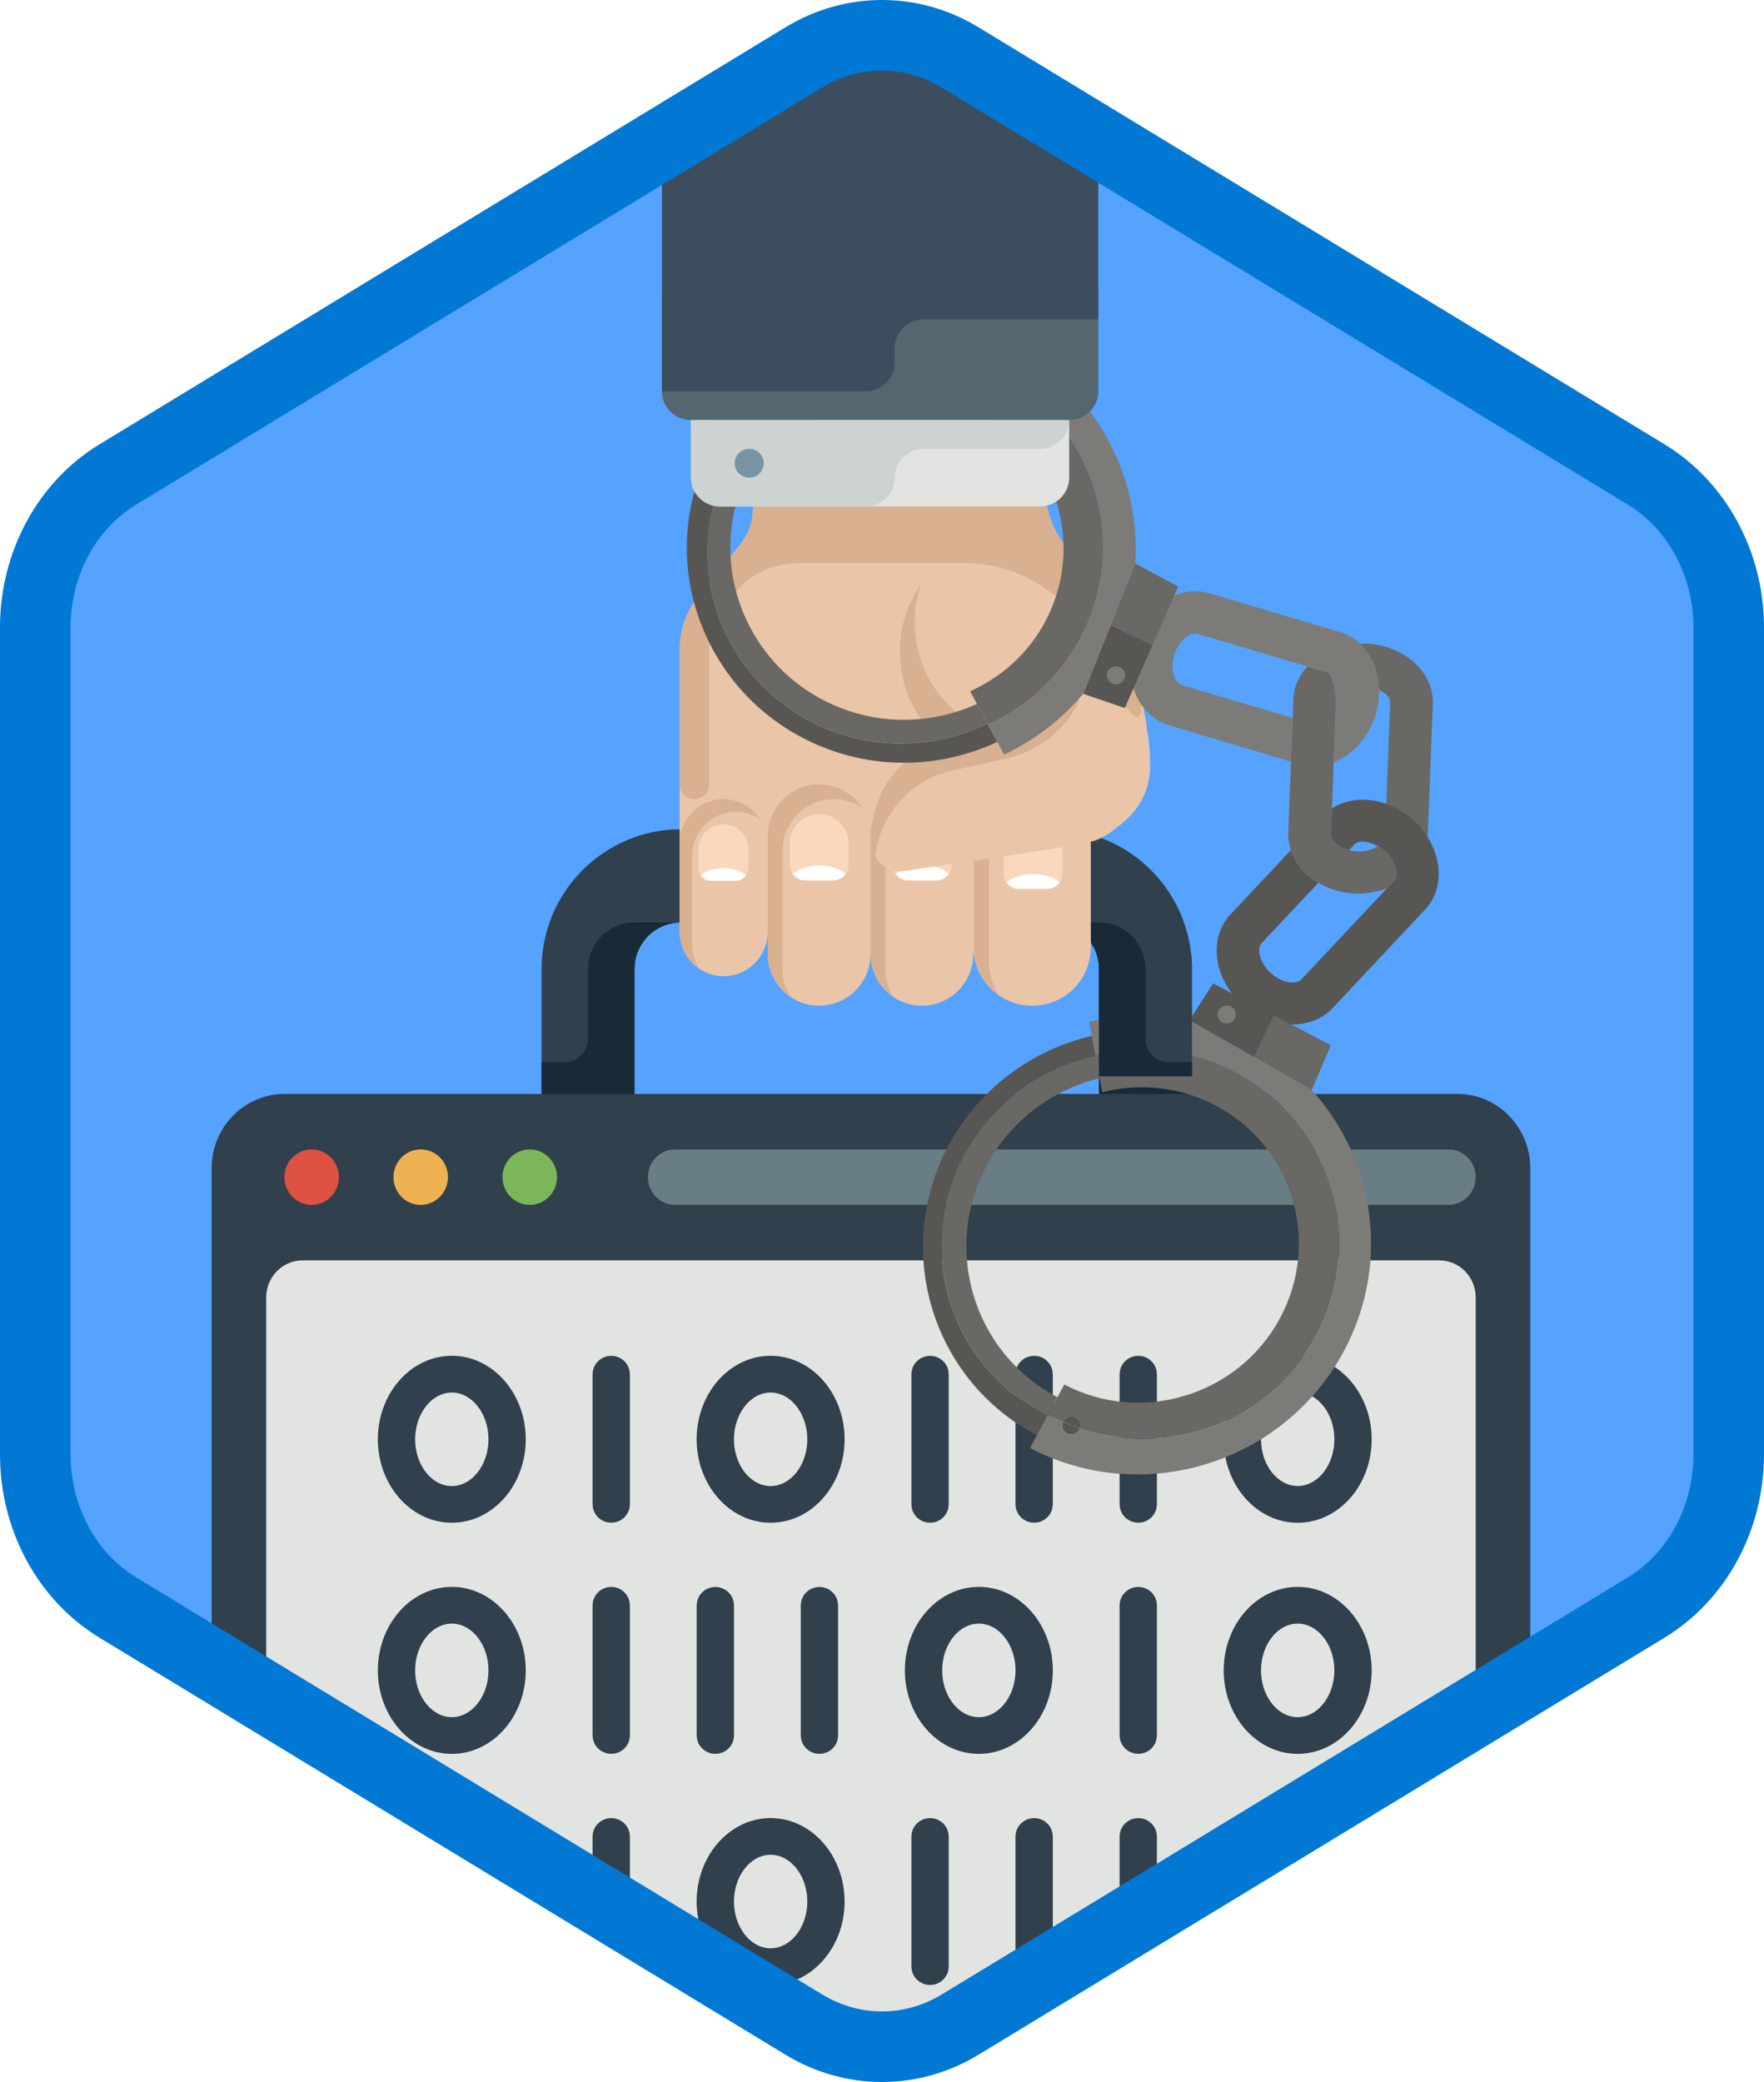 <?xml version="1.0" encoding="UTF-8"?>
<svg width="100px" height="118px" viewBox="0 0 100 118" version="1.1" xmlns="http://www.w3.org/2000/svg" xmlns:xlink="http://www.w3.org/1999/xlink">
    <!-- Generator: Sketch 51.3 (57544) - http://www.bohemiancoding.com/sketch -->
    <title>secure-your-web-data</title>
    <desc>Created with Sketch.</desc>
    <defs>
        <path d="M42.742,1.497 C44.374,0.499 46.187,0 48,0 C49.813,0 51.627,0.499 53.256,1.497 L90.591,24.332 C93.933,26.377 96,30.203 96,34.353 L96,79.647 C96,83.795 93.933,87.624 90.591,89.668 L53.256,112.505 C51.627,113.501 49.813,114 48,114 C46.187,114 44.374,113.501 42.742,112.505 L5.409,89.668 C2.066,87.624 0,83.795 0,79.647 L0,34.353 C0,30.203 2.066,26.377 5.409,24.332 L42.742,1.497 Z" id="path-1"></path>
        <filter x="-2.7%" y="-1.4%" width="105.4%" height="105.6%" filterUnits="objectBoundingBox" id="filter-3">
            <feOffset dx="0" dy="1" in="SourceAlpha" result="shadowOffsetOuter1"></feOffset>
            <feColorMatrix values="0 0 0 0 0   0 0 0 0 0   0 0 0 0 0  0 0 0 0.102 0" type="matrix" in="shadowOffsetOuter1" result="shadowMatrixOuter1"></feColorMatrix>
            <feMerge>
                <feMergeNode in="shadowMatrixOuter1"></feMergeNode>
                <feMergeNode in="SourceGraphic"></feMergeNode>
            </feMerge>
        </filter>
        <filter x="-2.3%" y="-1.5%" width="104.5%" height="106.1%" filterUnits="objectBoundingBox" id="filter-4">
            <feOffset dx="0" dy="2" in="SourceAlpha" result="shadowOffsetOuter1"></feOffset>
            <feColorMatrix values="0 0 0 0 0   0 0 0 0 0   0 0 0 0 0  0 0 0 0.1 0" type="matrix" in="shadowOffsetOuter1" result="shadowMatrixOuter1"></feColorMatrix>
            <feMerge>
                <feMergeNode in="shadowMatrixOuter1"></feMergeNode>
                <feMergeNode in="SourceGraphic"></feMergeNode>
            </feMerge>
        </filter>
    </defs>
    <g id="Badges-FINAL" stroke="none" stroke-width="1" fill="none" fill-rule="evenodd">
        <g id="Secure-your-web-data" transform="translate(-577, -118)">
            <g id="secure-your-web-data" transform="translate(577, 118)">
                <g id="Mask" transform="translate(2, 2)">
                    <mask id="mask-2" fill="white">
                        <use xlink:href="#path-1"></use>
                    </mask>
                    <use id="Trophy-1" fill="#55A2FF" xlink:href="#path-1"></use>
                    <g id="Handle" mask="url(#mask-2)">
                        <g transform="translate(5, 45)">
                            <path d="M55.304,15.841 L55.304,7.921 C55.304,6.465 54.123,5.28 52.67,5.28 L31.602,5.28 C30.148,5.28 28.969,6.465 28.969,7.921 L28.969,15.841 L23.702,15.841 L23.702,7.921 C23.702,3.552 27.245,0 31.602,0 L52.67,0 C57.027,0 60.571,3.552 60.571,7.921 L60.571,15.841 L55.304,15.841 Z" id="Fill-616" fill="#30404D"></path>
                            <path d="M28.969,5.28 C27.514,5.28 26.335,6.462 26.335,7.921 L26.335,11.881 C26.335,12.61 25.745,13.201 25.018,13.201 L23.702,13.201 L23.702,15.841 L28.969,15.841 L28.969,7.921 C28.969,6.465 30.15,5.28 31.602,5.28 L28.969,5.28" id="Fill-617" fill="#182A37"></path>
                            <path d="M55.304,5.28 C56.759,5.28 57.937,6.462 57.937,7.921 L57.937,11.881 C57.937,12.61 58.527,13.201 59.254,13.201 L60.571,13.201 L60.571,15.841 L55.304,15.841 L55.304,7.921 C55.304,6.465 54.123,5.28 52.67,5.28 L55.304,5.28" id="Fill-618" fill="#182A37"></path>
                        </g>
                    </g>
                    <g id="Face" mask="url(#mask-2)">
                        <g transform="translate(10, 60)">
                            <path d="M0,52.407 L0,4.193 C0,1.887 1.855,0 4.122,0 L70.627,0 C72.894,0 74.749,1.887 74.749,4.193 L74.749,52.407 C74.749,54.713 72.894,56.6 70.627,56.6 L4.122,56.6 C1.855,56.6 0,54.713 0,52.407 Z" id="Fill-1456" fill="#30404D"></path>
                            <path d="M3.091,51.359 L3.091,11.53 C3.091,10.377 4.019,9.433 5.152,9.433 L69.597,9.433 C70.73,9.433 71.657,10.377 71.657,11.53 L71.657,51.359 C71.657,52.512 70.73,53.455 69.597,53.455 L5.152,53.455 C4.019,53.455 3.091,52.512 3.091,51.359 Z" id="Fill-1457" fill="#E1E4E1"></path>
                            <g id="Data" filter="url(#filter-3)" stroke-width="1" fill="none" transform="translate(9.711, 13.845)">
                                <path d="M3.903,0.496 C1.867,0.496 0.209,2.395 0.209,4.729 C0.209,7.061 1.867,8.958 3.903,8.958 C5.939,8.958 7.594,7.061 7.594,4.729 C7.594,2.395 5.937,0.496 3.903,0.496 Z M3.903,7.88 C2.481,7.88 1.324,6.466 1.324,4.731 C1.324,2.994 2.481,1.579 3.903,1.579 C5.323,1.579 6.479,2.992 6.479,4.731 C6.479,6.466 5.323,7.88 3.903,7.88 Z" id="Fill-1" stroke="#30404D" fill="#30404D"></path>
                                <path d="M12.939,0.496 C12.632,0.496 12.381,0.739 12.381,1.036 L12.381,8.418 C12.381,8.715 12.632,8.958 12.939,8.958 C13.246,8.958 13.497,8.715 13.497,8.418 L13.497,1.036 C13.497,0.739 13.248,0.496 12.939,0.496 Z" id="Fill-2" stroke="#30404D" fill="#30404D"></path>
                                <path d="M21.975,0.496 C19.939,0.496 18.281,2.395 18.281,4.729 C18.281,7.061 19.937,8.958 21.975,8.958 C24.012,8.958 25.669,7.061 25.669,4.729 C25.669,2.395 24.012,0.496 21.975,0.496 Z M21.975,7.88 C20.555,7.88 19.397,6.466 19.397,4.731 C19.397,2.994 20.553,1.579 21.975,1.579 C23.397,1.579 24.554,2.992 24.554,4.731 C24.554,6.466 23.397,7.88 21.975,7.88 Z" id="Fill-3" stroke="#30404D" fill="#30404D"></path>
                                <path d="M31.014,8.96 C31.321,8.96 31.571,8.717 31.571,8.42 L31.571,1.038 C31.571,0.741 31.321,0.498 31.014,0.498 C30.707,0.498 30.456,0.741 30.456,1.038 L30.456,8.42 C30.456,8.717 30.704,8.96 31.014,8.96 Z" id="Fill-4" stroke="#30404D" fill="#30404D"></path>
                                <path d="M36.914,0.496 C36.606,0.496 36.356,0.739 36.356,1.036 L36.356,8.418 C36.356,8.715 36.606,8.958 36.914,8.958 C37.221,8.958 37.471,8.715 37.471,8.418 L37.471,1.036 C37.471,0.739 37.223,0.496 36.914,0.496 Z" id="Fill-5" stroke="#30404D" fill="#30404D"></path>
                                <path d="M42.816,0.496 C42.509,0.496 42.258,0.739 42.258,1.036 L42.258,8.418 C42.258,8.715 42.509,8.958 42.816,8.958 C43.123,8.958 43.373,8.715 43.373,8.418 L43.373,1.036 C43.373,0.739 43.125,0.496 42.816,0.496 Z" id="Fill-6" stroke="#30404D" fill="#30404D"></path>
                                <path d="M51.854,8.96 C53.891,8.96 55.548,7.063 55.548,4.731 C55.548,2.397 53.893,0.498 51.854,0.498 C49.818,0.498 48.16,2.397 48.16,4.731 C48.158,7.061 49.818,8.96 51.854,8.96 Z M51.854,1.576 C53.274,1.576 54.433,2.99 54.433,4.729 C54.433,6.466 53.276,7.877 51.854,7.877 C50.432,7.877 49.276,6.464 49.276,4.729 C49.273,2.99 50.432,1.576 51.854,1.576 Z" id="Fill-7" stroke="#30404D" fill="#30404D"></path>
                                <path d="M51.854,13.594 C49.818,13.594 48.16,15.493 48.16,17.827 C48.16,20.159 49.818,22.058 51.854,22.058 C53.891,22.058 55.548,20.159 55.548,17.827 C55.546,15.493 53.888,13.594 51.854,13.594 Z M51.854,20.978 C50.432,20.978 49.276,19.564 49.276,17.827 C49.276,16.091 50.432,14.675 51.854,14.675 C53.274,14.675 54.433,16.088 54.433,17.827 C54.431,19.564 53.274,20.978 51.854,20.978 Z" id="Fill-8" stroke="#30404D" fill="#30404D"></path>
                                <path d="M42.816,13.594 C42.509,13.594 42.258,13.837 42.258,14.134 L42.258,21.516 C42.258,21.813 42.509,22.056 42.816,22.056 C43.123,22.056 43.373,21.813 43.373,21.516 L43.373,14.134 C43.373,13.837 43.125,13.594 42.816,13.594 Z" id="Fill-9" stroke="#30404D" fill="#30404D"></path>
                                <path d="M33.78,13.594 C31.743,13.594 30.086,15.493 30.086,17.827 C30.086,20.159 31.743,22.058 33.78,22.058 C35.816,22.058 37.473,20.159 37.473,17.827 C37.471,15.493 35.816,13.594 33.78,13.594 Z M33.78,20.978 C32.357,20.978 31.201,19.564 31.201,17.827 C31.201,16.091 32.357,14.675 33.78,14.675 C35.2,14.675 36.358,16.088 36.358,17.827 C36.356,19.564 35.2,20.978 33.78,20.978 Z" id="Fill-10" stroke="#30404D" fill="#30404D"></path>
                                <path d="M25.299,21.518 L25.299,14.136 C25.299,13.839 25.048,13.596 24.741,13.596 C24.434,13.596 24.184,13.839 24.184,14.136 L24.184,21.518 C24.184,21.816 24.434,22.058 24.741,22.058 C25.05,22.058 25.299,21.816 25.299,21.518 Z" id="Fill-11" stroke="#30404D" fill="#30404D"></path>
                                <path d="M18.841,22.058 C19.148,22.058 19.399,21.816 19.399,21.518 L19.399,14.136 C19.399,13.839 19.148,13.596 18.841,13.596 C18.534,13.596 18.284,13.839 18.284,14.136 L18.284,21.518 C18.284,21.816 18.532,22.058 18.841,22.058 Z" id="Fill-12" stroke="#30404D" fill="#30404D"></path>
                                <path d="M12.939,13.594 C12.632,13.594 12.381,13.837 12.381,14.134 L12.381,21.516 C12.381,21.813 12.632,22.056 12.939,22.056 C13.246,22.056 13.497,21.813 13.497,21.516 L13.497,14.134 C13.497,13.837 13.248,13.594 12.939,13.594 Z" id="Fill-13" stroke="#30404D" fill="#30404D"></path>
                                <path d="M3.903,13.594 C1.867,13.594 0.209,15.493 0.209,17.827 C0.209,20.159 1.867,22.058 3.903,22.058 C5.939,22.058 7.594,20.159 7.594,17.827 C7.594,15.493 5.937,13.594 3.903,13.594 Z M3.903,20.978 C2.481,20.978 1.324,19.564 1.324,17.827 C1.324,16.091 2.481,14.675 3.903,14.675 C5.323,14.675 6.479,16.088 6.479,17.827 C6.479,19.564 5.323,20.978 3.903,20.978 Z" id="Fill-14" stroke="#30404D" fill="#30404D"></path>
                                <path d="M3.903,26.697 C1.867,26.697 0.209,28.596 0.209,30.928 C0.209,33.259 1.867,35.159 3.903,35.159 C5.939,35.159 7.594,33.259 7.594,30.928 C7.594,28.596 5.937,26.697 3.903,26.697 Z M3.903,34.078 C2.481,34.078 1.324,32.664 1.324,30.928 C1.324,29.191 2.481,27.777 3.903,27.777 C5.323,27.777 6.479,29.191 6.479,30.928 C6.479,32.664 5.323,34.078 3.903,34.078 Z" id="Fill-15" stroke="#30404D" fill="#30404D"></path>
                                <path d="M12.939,26.697 C12.632,26.697 12.381,26.939 12.381,27.237 L12.381,34.618 C12.381,34.916 12.632,35.159 12.939,35.159 C13.246,35.159 13.497,34.916 13.497,34.618 L13.497,27.237 C13.497,26.939 13.248,26.697 12.939,26.697 Z" id="Fill-16" stroke="#30404D" fill="#30404D"></path>
                                <path d="M21.975,26.697 C19.939,26.697 18.281,28.596 18.281,30.928 C18.281,33.259 19.937,35.159 21.975,35.159 C24.012,35.159 25.669,33.259 25.669,30.928 C25.669,28.596 24.012,26.697 21.975,26.697 Z M21.975,34.078 C20.555,34.078 19.397,32.664 19.397,30.928 C19.397,29.191 20.553,27.777 21.975,27.777 C23.397,27.777 24.554,29.191 24.554,30.928 C24.554,32.664 23.397,34.078 21.975,34.078 Z" id="Fill-17" stroke="#30404D" fill="#30404D"></path>
                                <path d="M31.014,26.697 C30.707,26.697 30.456,26.939 30.456,27.237 L30.456,34.618 C30.456,34.916 30.707,35.159 31.014,35.159 C31.321,35.159 31.571,34.916 31.571,34.618 L31.571,27.237 C31.571,26.939 31.321,26.697 31.014,26.697 Z" id="Fill-18" stroke="#30404D" fill="#30404D"></path>
                                <path d="M36.914,26.697 C36.606,26.697 36.356,26.939 36.356,27.237 L36.356,34.618 C36.356,34.916 36.606,35.159 36.914,35.159 C37.221,35.159 37.471,34.916 37.471,34.618 L37.471,27.237 C37.471,26.939 37.223,26.697 36.914,26.697 Z" id="Fill-19" stroke="#30404D" fill="#30404D"></path>
                                <path d="M42.816,26.697 C42.509,26.697 42.258,26.939 42.258,27.237 L42.258,34.618 C42.258,34.916 42.509,35.159 42.816,35.159 C43.123,35.159 43.373,34.916 43.373,34.618 L43.373,27.237 C43.373,26.939 43.125,26.697 42.816,26.697 Z" id="Fill-20" stroke="#30404D" fill="#30404D"></path>
                                <path d="M51.854,26.697 C49.818,26.697 48.16,28.596 48.16,30.928 C48.16,33.259 49.818,35.159 51.854,35.159 C53.891,35.159 55.548,33.259 55.548,30.928 C55.546,28.596 53.888,26.697 51.854,26.697 Z M51.854,34.078 C50.432,34.078 49.276,32.664 49.276,30.928 C49.276,29.191 50.432,27.777 51.854,27.777 C53.274,27.777 54.433,29.191 54.433,30.928 C54.431,32.664 53.274,34.078 51.854,34.078 Z" id="Fill-21" stroke="#30404D" fill="#30404D"></path>
                            </g>
                            <path d="M5.667,3.144 C6.521,3.144 7.213,3.848 7.213,4.717 C7.213,5.584 6.521,6.289 5.667,6.289 C4.814,6.289 4.122,5.584 4.122,4.717 C4.122,3.848 4.814,3.144 5.667,3.144 Z" id="Fill-1458" fill="#DF5142"></path>
                            <path d="M11.849,3.144 C12.704,3.144 13.395,3.848 13.395,4.717 C13.395,5.584 12.704,6.289 11.849,6.289 C10.996,6.289 10.304,5.584 10.304,4.717 C10.304,3.848 10.996,3.144 11.849,3.144 Z" id="Fill-1459" fill="#EFB252"></path>
                            <path d="M18.032,3.144 C18.886,3.144 19.577,3.848 19.577,4.717 C19.577,5.584 18.886,6.289 18.032,6.289 C17.179,6.289 16.486,5.584 16.486,4.717 C16.486,3.848 17.179,3.144 18.032,3.144 Z" id="Fill-1460" fill="#7CB65A"></path>
                            <path d="M26.275,6.289 C25.421,6.289 24.729,5.584 24.729,4.717 C24.729,3.849 25.421,3.144 26.275,3.144 L70.112,3.144 C70.966,3.144 71.657,3.849 71.657,4.717 C71.657,5.584 70.966,6.289 70.112,6.289 L26.275,6.289 Z" id="Fill-1461" fill="#697D85"></path>
                        </g>
                    </g>
                    <g id="Hand" mask="url(#mask-2)">
                        <g transform="translate(36, 26)">
                            <path d="M5.523,24.82 C5.523,26.205 4.405,27.328 3.026,27.328 C1.646,27.328 0.528,26.205 0.528,24.82 L0.528,8.934 C0.528,7.314 1.093,6.325 2.127,5.081 L3.091,3.918 C4.125,2.673 4.691,2.194 4.691,0.573 L19.675,0.573 C22.55,2.332 24.335,6.757 24.67,7.262 C28,12.278 27.168,16.459 26.335,17.295 C25.503,18.131 23.838,18.967 23.838,18.967 L23.838,25.656 C23.838,27.402 22.566,28.819 20.835,28.984 C18.849,29.175 17.178,27.611 17.178,25.656 L17.178,26.074 C17.178,27.69 15.873,29 14.264,29 C12.655,29 11.35,27.69 11.35,26.074 C11.35,27.69 10.046,29 8.437,29 C6.828,29 5.523,27.69 5.523,26.074 L5.523,24.82 Z" id="Fill-83" fill="#EAC5A7"></path>
                            <path d="M6.838,28.517 C6.047,27.993 5.523,27.096 5.523,26.074 L5.523,19.385 C5.523,17.769 6.828,16.459 8.437,16.459 C9.455,16.459 10.348,16.985 10.868,17.779 C10.41,17.475 9.86,17.295 9.269,17.295 C7.66,17.295 6.356,18.605 6.356,20.221 L6.356,26.91 C6.356,27.504 6.535,28.055 6.838,28.517 Z" id="Fill-85" fill="#D9B090"></path>
                            <path d="M12.665,28.517 C11.874,27.993 11.35,27.096 11.35,26.074 L11.35,19.385 C11.35,17.769 12.655,16.459 14.264,16.459 C15.282,16.459 16.175,16.985 16.696,17.779 C16.237,17.475 15.688,17.295 15.097,17.295 C13.487,17.295 12.183,18.605 12.183,20.221 L12.183,26.91 C12.183,27.504 12.362,28.055 12.665,28.517 Z" id="Fill-86" fill="#D9B090"></path>
                            <path d="M14.848,13.541 C13.712,12.342 13.015,10.72 13.015,8.934 C13.015,7.522 13.454,6.213 14.198,5.133 C13.974,5.803 13.848,6.517 13.848,7.262 C13.848,9.726 15.175,11.875 17.149,13.033 C16.061,13.541 15.513,13.541 14.848,13.541 Z" id="Fill-92" fill="#D9B090"></path>
                            <path d="M15.117,21.893 L13.452,21.893 C12.993,21.893 12.62,21.519 12.62,21.057 L12.62,19.803 C12.62,18.879 13.365,18.131 14.285,18.131 C15.205,18.131 15.95,18.879 15.95,19.803 L15.95,21.057 C15.95,21.519 15.577,21.893 15.117,21.893 Z" id="Fill-93" fill="#F9D8BE"></path>
                            <path d="M14.285,21.057 C14.948,21.057 15.515,21.253 15.783,21.535 C15.632,21.746 15.396,21.893 15.117,21.893 L13.452,21.893 C13.173,21.893 12.938,21.746 12.787,21.535 C13.055,21.253 13.622,21.057 14.285,21.057 Z" id="Fill-94" fill="#FFFFFE"></path>
                            <path d="M9.269,21.893 L7.604,21.893 C7.145,21.893 6.772,21.519 6.772,21.057 L6.772,19.803 C6.772,18.879 7.517,18.131 8.437,18.131 C9.357,18.131 10.102,18.879 10.102,19.803 L10.102,21.057 C10.102,21.519 9.729,21.893 9.269,21.893 Z" id="Fill-95" fill="#F9D8BE"></path>
                            <path d="M8.437,21.057 C9.099,21.057 9.666,21.253 9.934,21.535 C9.784,21.746 9.548,21.893 9.269,21.893 L7.604,21.893 C7.325,21.893 7.09,21.746 6.939,21.535 C7.207,21.253 7.774,21.057 8.437,21.057 Z" id="Fill-96" fill="#FFFFFE"></path>
                            <path d="M18.062,26.706 C18.062,27.102 18.223,27.638 18.544,28.313 C17.753,27.789 17.23,26.892 17.23,25.87 L17.23,19.868 C17.23,18.252 18.534,16.942 20.144,16.942 C21.162,16.942 22.055,17.468 22.575,18.262 C22.116,17.958 21.567,17.778 20.976,17.778 C19.367,17.778 18.062,19.088 18.062,20.704 L18.062,26.706 Z" id="Fill-85-Copy-2" fill="#D9B090"></path>
                            <path d="M21.399,22.377 L19.734,22.377 C19.274,22.377 18.901,22.002 18.901,21.54 L18.901,20.286 C18.901,19.362 19.647,18.614 20.566,18.614 C21.486,18.614 22.231,19.362 22.231,20.286 L22.231,21.54 C22.231,22.002 21.858,22.377 21.399,22.377 Z" id="Fill-95-Copy-2" fill="#F9D8BE"></path>
                            <path d="M20.566,21.54 C21.229,21.54 21.796,21.736 22.064,22.018 C21.913,22.229 21.678,22.377 21.399,22.377 L19.734,22.377 C19.454,22.377 19.219,22.229 19.069,22.018 C19.337,21.736 19.904,21.54 20.566,21.54 Z" id="Fill-96-Copy-2" fill="#FFFFFE"></path>
                            <path d="M1.237,25.53 C1.237,26.037 1.389,26.506 1.647,26.898 C0.974,26.453 0.528,25.689 0.528,24.819 L0.528,19.786 C0.528,18.41 1.639,17.295 3.009,17.295 C3.876,17.295 4.636,17.743 5.079,18.419 C4.688,18.16 4.221,18.007 3.717,18.007 C2.348,18.007 1.237,19.122 1.237,20.498 L1.237,25.53 Z" id="Fill-85-Copy" fill="#D9B090"></path>
                            <path d="M3.717,21.921 L2.3,21.921 C1.909,21.921 1.591,21.603 1.591,21.21 L1.591,20.142 C1.591,19.355 2.226,18.718 3.009,18.718 C3.792,18.718 4.426,19.355 4.426,20.142 L4.426,21.21 C4.426,21.603 4.109,21.921 3.717,21.921 Z" id="Fill-95-Copy" fill="#F9D8BE"></path>
                            <path d="M3.009,21.21 C3.573,21.21 4.056,21.376 4.284,21.616 C4.155,21.796 3.955,21.921 3.717,21.921 L2.3,21.921 C2.062,21.921 1.862,21.796 1.734,21.616 C1.962,21.376 2.445,21.21 3.009,21.21 Z" id="Fill-96-Copy" fill="#FFFFFE"></path>
                            <path d="M25.867,18.438 C25.128,19.099 24.53,19.5 24.072,19.64 C23.361,19.857 19.749,20.431 13.236,21.363 C12.358,21.503 11.55,20.856 11.49,19.965 C11.306,17.173 13.182,14.665 15.904,14.065 L20.509,13.051 C20.804,12.986 21.075,12.839 21.29,12.626 C22.949,10.987 23.891,8.781 23.957,6.487 C24.786,8.033 25.589,9.647 26.364,11.328 C26.893,12.475 27.175,13.72 27.192,14.982 L27.197,15.406 C27.212,16.562 26.727,17.667 25.867,18.438 Z" id="Fill-325" fill="#EAC5A7"></path>
                            <path d="M2.193,16.459 C2.193,16.92 1.82,17.295 1.361,17.295 C0.901,17.295 0.528,16.92 0.528,16.459 L0.528,9.119 C0.528,7.468 1.004,6.433 1.874,5.386 L3.091,3.918 C3.658,3.236 4.077,2.78 4.346,2.245 C4.569,1.803 4.691,1.306 4.691,0.573 L21.34,0.573 C21.539,1.637 22.044,2.615 22.801,3.385 C24.549,5.164 25.821,7.11 26.226,8.889 C27.794,15.774 25.169,11.38 24.573,9.659 C24.205,8.593 23.574,7.492 22.276,6.199 C20.799,4.729 18.797,3.918 16.718,3.918 L7.171,3.918 C5.576,3.918 4.092,4.759 3.283,6.14 C2.712,7.113 2.193,7.789 2.193,8.934 C2.193,13.951 2.193,16.459 2.193,16.459 Z" id="Fill-97" fill="#D9B090"></path>
                            <path d="M23.012,12.025 C22.192,13.583 20.661,14.638 18.948,15.015 L15.993,15.666 C13.638,16.185 11.922,18.135 11.621,20.459 C11.506,20.263 11.43,20.04 11.413,19.796 C11.229,17.005 13.105,14.496 15.826,13.897 L20.432,12.882 C20.711,12.821 20.976,12.69 21.181,12.489 C22.927,10.781 23.906,10.329 23.012,12.025 Z" id="Fill-327" fill="#D9B090"></path>
                        </g>
                    </g>
                    <g id="Cuffs" filter="url(#filter-4)" mask="url(#mask-2)">
                        <g transform="translate(36, 14)">
                            <path d="M43.226,21.899 L42.935,29.445 C42.723,29.105 42.473,28.777 42.157,28.488 C41.682,28.053 41.142,27.753 40.588,27.559 L40.81,21.814 C40.819,21.555 40.565,21.281 40.178,21.089 C40.16,20.221 39.873,19.424 39.386,18.817 C39.295,18.705 39.209,18.588 39.105,18.49 C39.203,18.488 39.299,18.473 39.399,18.476 C41.577,18.552 43.294,20.086 43.226,21.899 Z" id="Fill-96" fill="#696864"></path>
                            <path d="M37.545,39.133 C36.297,40.462 33.982,40.355 32.385,38.893 C30.788,37.43 30.505,35.158 31.753,33.83 L35.182,30.18 C35.428,30.936 35.976,31.593 36.733,32.036 L33.525,35.449 C33.233,35.76 33.389,36.55 34.033,37.14 C34.676,37.728 35.485,37.824 35.774,37.51 L40.63,32.344 L41.018,31.932 C41.309,31.621 41.154,30.83 40.511,30.242 L40.51,30.241 C40.382,30.124 40.244,30.04 40.108,29.961 C39.562,29.645 39.001,29.62 38.767,29.87 L38.479,30.178 C37.856,30.022 37.433,29.648 37.446,29.307 L37.503,27.822 C38.363,27.255 39.506,27.184 40.588,27.559 C41.142,27.753 41.682,28.053 42.157,28.488 C42.473,28.777 42.723,29.105 42.935,29.445 C43.791,30.819 43.789,32.486 42.788,33.552 L37.545,39.133 Z" id="Fill-97" fill="#575653"></path>
                            <path d="M40.63,32.344 C40.09,32.547 39.49,32.665 38.854,32.643 C38.063,32.616 37.338,32.391 36.733,32.036 C35.976,31.593 35.428,30.936 35.182,30.18 C35.083,29.872 35.017,29.554 35.03,29.222 L35.186,25.163 L35.281,22.694 L35.322,21.623 C35.349,20.923 35.643,20.287 36.112,19.771 L37.248,20.108 C37.659,20.232 37.734,21.84 37.734,21.84 L37.605,25.197 L37.503,27.822 L37.446,29.307 C37.433,29.648 37.856,30.022 38.479,30.178 C38.627,30.214 38.777,30.249 38.946,30.256 C38.947,30.256 38.947,30.256 38.948,30.256 C39.423,30.272 39.825,30.144 40.108,29.961 C40.244,30.04 40.382,30.124 40.51,30.241 L40.511,30.242 C41.154,30.83 41.309,31.621 41.018,31.932 L40.63,32.344 Z" id="Fill-98" fill="#696864"></path>
                            <path d="M28.99,20.825 L35.281,22.694 L35.186,25.163 L28.289,23.112 C26.533,22.589 25.622,20.488 26.255,18.424 C26.888,16.363 28.831,15.108 30.588,15.632 L37.953,17.823 C38.394,17.953 38.782,18.185 39.105,18.49 C39.209,18.588 39.295,18.705 39.386,18.817 C39.873,19.424 40.16,20.221 40.178,21.089 C40.19,21.553 40.133,22.031 39.986,22.509 C39.587,23.807 38.668,24.781 37.605,25.197 L37.734,21.84 C37.734,21.84 37.659,20.232 37.248,20.108 L29.884,17.919 C29.474,17.796 28.824,18.281 28.568,19.112 C28.315,19.946 28.582,20.702 28.99,20.825 Z" id="Fill-99" fill="#7C7B77"></path>
                            <polygon id="Fill-100" fill="#575653" points="25.766 22.129 23.404 21.322 24.97 17.405 27.33 18.573"></polygon>
                            <path d="M25.238,20.788 C24.952,20.773 24.732,20.531 24.747,20.248 C24.762,19.965 25.006,19.748 25.292,19.763 C25.579,19.778 25.799,20.02 25.784,20.302 C25.77,20.586 25.525,20.803 25.238,20.788 Z" id="Fill-101" fill="#7C7B77"></path>
                            <polygon id="Fill-102" fill="#696864" points="28.791 15.249 27.33 18.573 24.97 17.405 26.357 13.933"></polygon>
                            <path d="M18.537,24.048 C15.434,25.498 11.742,25.681 8.353,24.223 C2.12,21.544 -0.75,14.359 1.954,8.207 L3.126,8.711 C2.547,9.938 2.187,11.289 2.112,12.724 C1.799,18.704 6.454,23.809 12.51,24.127 C14.471,24.229 16.335,23.811 17.976,23.002 L18.537,24.048 Z" id="Fill-103" fill="#575653"></path>
                            <path d="M12.51,24.127 C6.454,23.809 1.799,18.704 2.112,12.724 C2.187,11.289 2.547,9.938 3.126,8.711 L4.215,9.181 C2.051,14.1 4.348,19.849 9.333,21.991 C12.008,23.143 14.92,23.013 17.383,21.897 L17.976,23.002 C16.335,23.811 14.471,24.229 12.51,24.127 Z" id="Fill-104" fill="#696864"></path>
                            <path d="M23.404,21.322 C22.168,22.798 20.63,23.964 18.922,24.767 L18.537,24.048 L18.015,23.075 C21.665,21.419 24.289,17.85 24.513,13.583 C24.833,7.478 20.126,2.27 13.999,1.948 C9.88,1.733 6.184,3.789 4.099,7.01 C4.028,6.968 3.95,6.937 3.863,6.933 C3.577,6.918 3.333,7.135 3.318,7.418 C3.308,7.617 3.417,7.792 3.582,7.886 C3.438,8.163 3.301,8.445 3.179,8.735 L1.954,8.207 L1.2,7.885 C4.085,1.321 11.842,-1.691 18.491,1.165 C23.71,3.411 26.704,8.621 26.357,13.933 L23.404,21.322 Z" id="Fill-105" fill="#7C7B77"></path>
                            <path d="M24.513,13.583 C24.289,17.85 21.665,21.419 18.015,23.075 L17.383,21.897 L16.996,21.179 C18.963,20.298 20.621,18.734 21.546,16.629 C23.529,12.119 21.426,6.849 16.854,4.884 C12.283,2.92 6.95,4.993 4.967,9.503 L4.215,9.181 L3.179,8.735 C3.301,8.445 3.438,8.163 3.582,7.886 C3.651,7.924 3.725,7.953 3.81,7.958 C4.096,7.973 4.34,7.755 4.355,7.472 C4.365,7.276 4.259,7.105 4.099,7.01 C6.184,3.789 9.88,1.733 13.999,1.948 C20.126,2.27 24.833,7.478 24.513,13.583 Z" id="Fill-106" fill="#696864"></path>
                            <path d="M3.863,6.933 C3.95,6.937 4.028,6.968 4.099,7.01 C3.915,7.294 3.74,7.584 3.582,7.886 C3.417,7.792 3.308,7.617 3.318,7.418 C3.333,7.135 3.577,6.918 3.863,6.933 Z" id="Fill-107" fill="#575653"></path>
                            <path d="M4.355,7.472 C4.34,7.755 4.096,7.973 3.81,7.958 C3.725,7.953 3.651,7.924 3.582,7.886 C3.74,7.584 3.915,7.294 4.099,7.01 C4.259,7.105 4.365,7.276 4.355,7.472 Z" id="Fill-108" fill="#575653"></path>
                            <polygon id="Fill-109" fill="#575653" points="30.774 37.737 34.222 39.549 33.1 41.922 29.423 39.829"></polygon>
                            <path d="M31.197,39.112 C31.412,38.923 31.74,38.942 31.929,39.154 C32.117,39.366 32.094,39.69 31.879,39.879 C31.664,40.068 31.337,40.05 31.148,39.837 C30.96,39.626 30.982,39.3 31.197,39.112 Z" id="Fill-110" fill="#7C7B77"></path>
                            <polygon id="Fill-111" fill="#696864" points="37.446 41.244 36.358 43.778 33.1 41.922 34.222 39.549"></polygon>
                            <path d="M23.9,40.708 L24.113,41.873 C22.32,42.255 20.595,43.081 19.119,44.376 C14.564,48.369 14.099,55.239 18.081,59.719 C19.037,60.794 20.164,61.628 21.385,62.229 L20.779,63.348 C14.813,60.211 12.578,52.821 15.796,46.871 C17.546,43.635 20.557,41.494 23.9,40.708 Z" id="Fill-112" fill="#575653"></path>
                            <path d="M19.119,44.376 C20.595,43.081 22.32,42.255 24.113,41.873 L24.337,43.104 C21.707,43.754 19.34,45.453 17.959,48.01 C15.385,52.768 17.174,58.681 21.946,61.188 L21.385,62.229 C20.164,61.628 19.037,60.794 18.081,59.719 C14.099,55.239 14.564,48.369 19.119,44.376 Z" id="Fill-113" fill="#696864"></path>
                            <path d="M29.423,39.829 L36.358,43.778 C39.949,47.715 40.854,53.639 38.16,58.623 C34.725,64.968 26.755,67.412 20.389,64.066 L20.779,63.348 L21.411,62.177 C21.689,62.328 21.972,62.465 22.258,62.591 C22.187,62.766 22.21,62.971 22.344,63.12 C22.532,63.333 22.859,63.351 23.075,63.162 C23.14,63.105 23.181,63.033 23.211,62.957 C26.86,64.184 31.046,63.506 34.144,60.789 C38.754,56.749 39.193,49.765 35.128,45.193 C32.287,41.994 27.997,40.83 24.097,41.792 L23.9,40.708 L23.752,39.908 C25.594,39.48 27.53,39.44 29.423,39.829 Z" id="Fill-114" fill="#7C7B77"></path>
                            <path d="M35.128,45.193 C39.193,49.765 38.754,56.749 34.144,60.789 C31.046,63.506 26.86,64.184 23.211,62.957 C23.277,62.783 23.255,62.584 23.123,62.436 C22.935,62.225 22.608,62.206 22.392,62.395 C22.329,62.45 22.288,62.52 22.258,62.591 C21.972,62.465 21.689,62.328 21.411,62.177 L22.335,60.469 C26.711,62.77 32.192,61.091 34.552,56.729 C36.912,52.366 35.271,46.946 30.897,44.646 C28.855,43.573 26.576,43.377 24.482,43.905 L24.337,43.104 L24.097,41.792 C27.997,40.83 32.287,41.994 35.128,45.193 Z" id="Fill-115" fill="#696864"></path>
                            <path d="M23.075,63.162 C22.859,63.351 22.532,63.333 22.344,63.12 C22.21,62.971 22.187,62.766 22.258,62.591 C22.571,62.729 22.889,62.849 23.211,62.957 C23.181,63.033 23.14,63.105 23.075,63.162 Z" id="Fill-116" fill="#575653"></path>
                            <path d="M23.123,62.436 C23.255,62.584 23.277,62.783 23.211,62.957 C22.889,62.849 22.571,62.729 22.258,62.591 C22.288,62.52 22.329,62.45 22.392,62.395 C22.608,62.206 22.935,62.225 23.123,62.436 Z" id="Fill-117" fill="#575653"></path>
                        </g>
                    </g>
                    <g id="Cover" mask="url(#mask-2)">
                        <g transform="translate(60, 52)">
                            <path d="M0.304,7 L0.304,0.921 C0.304,0.597 0.245,0.287 0.139,-1.00044417e-11 L5.518,-1.00044417e-11 C5.553,0.302 5.571,0.609 5.571,0.921 L5.571,7 L0.304,7 Z" id="Fill-616" fill="#30404D"></path>
                            <path d="M2.773,-1.94289029e-16 C2.879,0.287 2.937,0.597 2.937,0.921 L2.937,4.881 C2.937,5.61 3.527,6.201 4.254,6.201 L5.571,6.201 L5.571,7 L0.304,7 L0.304,0.921 C0.304,0.597 0.245,0.287 0.139,8.32667268e-17 L2.773,4.03896783e-28 Z" id="Fill-618" fill="#182A37"></path>
                        </g>
                    </g>
                    <g id="Sleeve" mask="url(#mask-2)">
                        <g transform="translate(48, 13) rotate(-180) translate(-48, -13) translate(35, -1)">
                            <path d="M4.039,0.298 L22.179,0.298 C23.089,0.298 23.828,1.028 23.828,1.929 L23.828,5.191 L2.389,5.191 L2.389,1.929 C2.389,1.028 3.127,0.298 4.039,0.298" id="Fill-87" fill="#E1E4E1"></path>
                            <path d="M2.389,5.191 L23.828,5.191 C24.738,5.191 25.477,5.921 25.477,6.822 L25.477,12.53 L0.74,12.53 L0.74,6.822 C0.74,5.921 1.478,5.191 2.389,5.191" id="Fill-88" fill="#546670"></path>
                            <path d="M0.74,10.899 L0.74,27.303 L25.477,27.303 L25.477,6.822 L13.933,6.822 C13.022,6.822 12.284,7.552 12.284,8.453 L12.284,9.268 C12.284,10.17 11.546,10.899 10.635,10.899 L0.74,10.899 Z" id="Fill-89" fill="#3C4E5D"></path>
                            <path d="M4.039,3.56 L10.635,3.56 C11.546,3.56 12.284,2.83 12.284,1.929 C12.284,1.028 13.022,0.298 13.933,0.298 L22.179,0.298 C23.09,0.298 23.828,1.028 23.828,1.929 L23.828,5.191 L2.389,5.191 C2.389,4.29 3.127,3.56 4.039,3.56" id="Fill-90" fill="#CDD3D1"></path>
                            <path d="M20.529,1.929 C20.074,1.929 19.705,2.294 19.705,2.744 C19.705,3.195 20.074,3.56 20.529,3.56 C20.985,3.56 21.354,3.195 21.354,2.744 C21.354,2.294 20.985,1.929 20.529,1.929" id="Fill-91" fill="#7694A3"></path>
                        </g>
                    </g>
                </g>
                <g id="Azure-Hex-Border" stroke="#0078D4" stroke-width="4">
                    <path d="M45.562,3.258 L6.673,26.894 C3.797,28.643 2,31.951 2,35.558 L2,82.442 C2,86.049 3.798,89.359 6.673,91.106 L45.561,114.742 C46.929,115.572 48.455,116 50,116 C51.546,116 53.072,115.572 54.436,114.743 L93.327,91.106 C96.202,89.358 98,86.048 98,82.442 L98,35.558 C98,31.952 96.203,28.644 93.327,26.894 L54.435,3.258 C53.072,2.428 51.546,2 50,2 C48.454,2 46.929,2.428 45.562,3.258 Z M45.562,3.258 C45.562,3.258 45.562,3.258 45.562,3.258 L45.562,3.258 L45.562,3.258 Z"></path>
                </g>
            </g>
        </g>
    </g>
</svg>